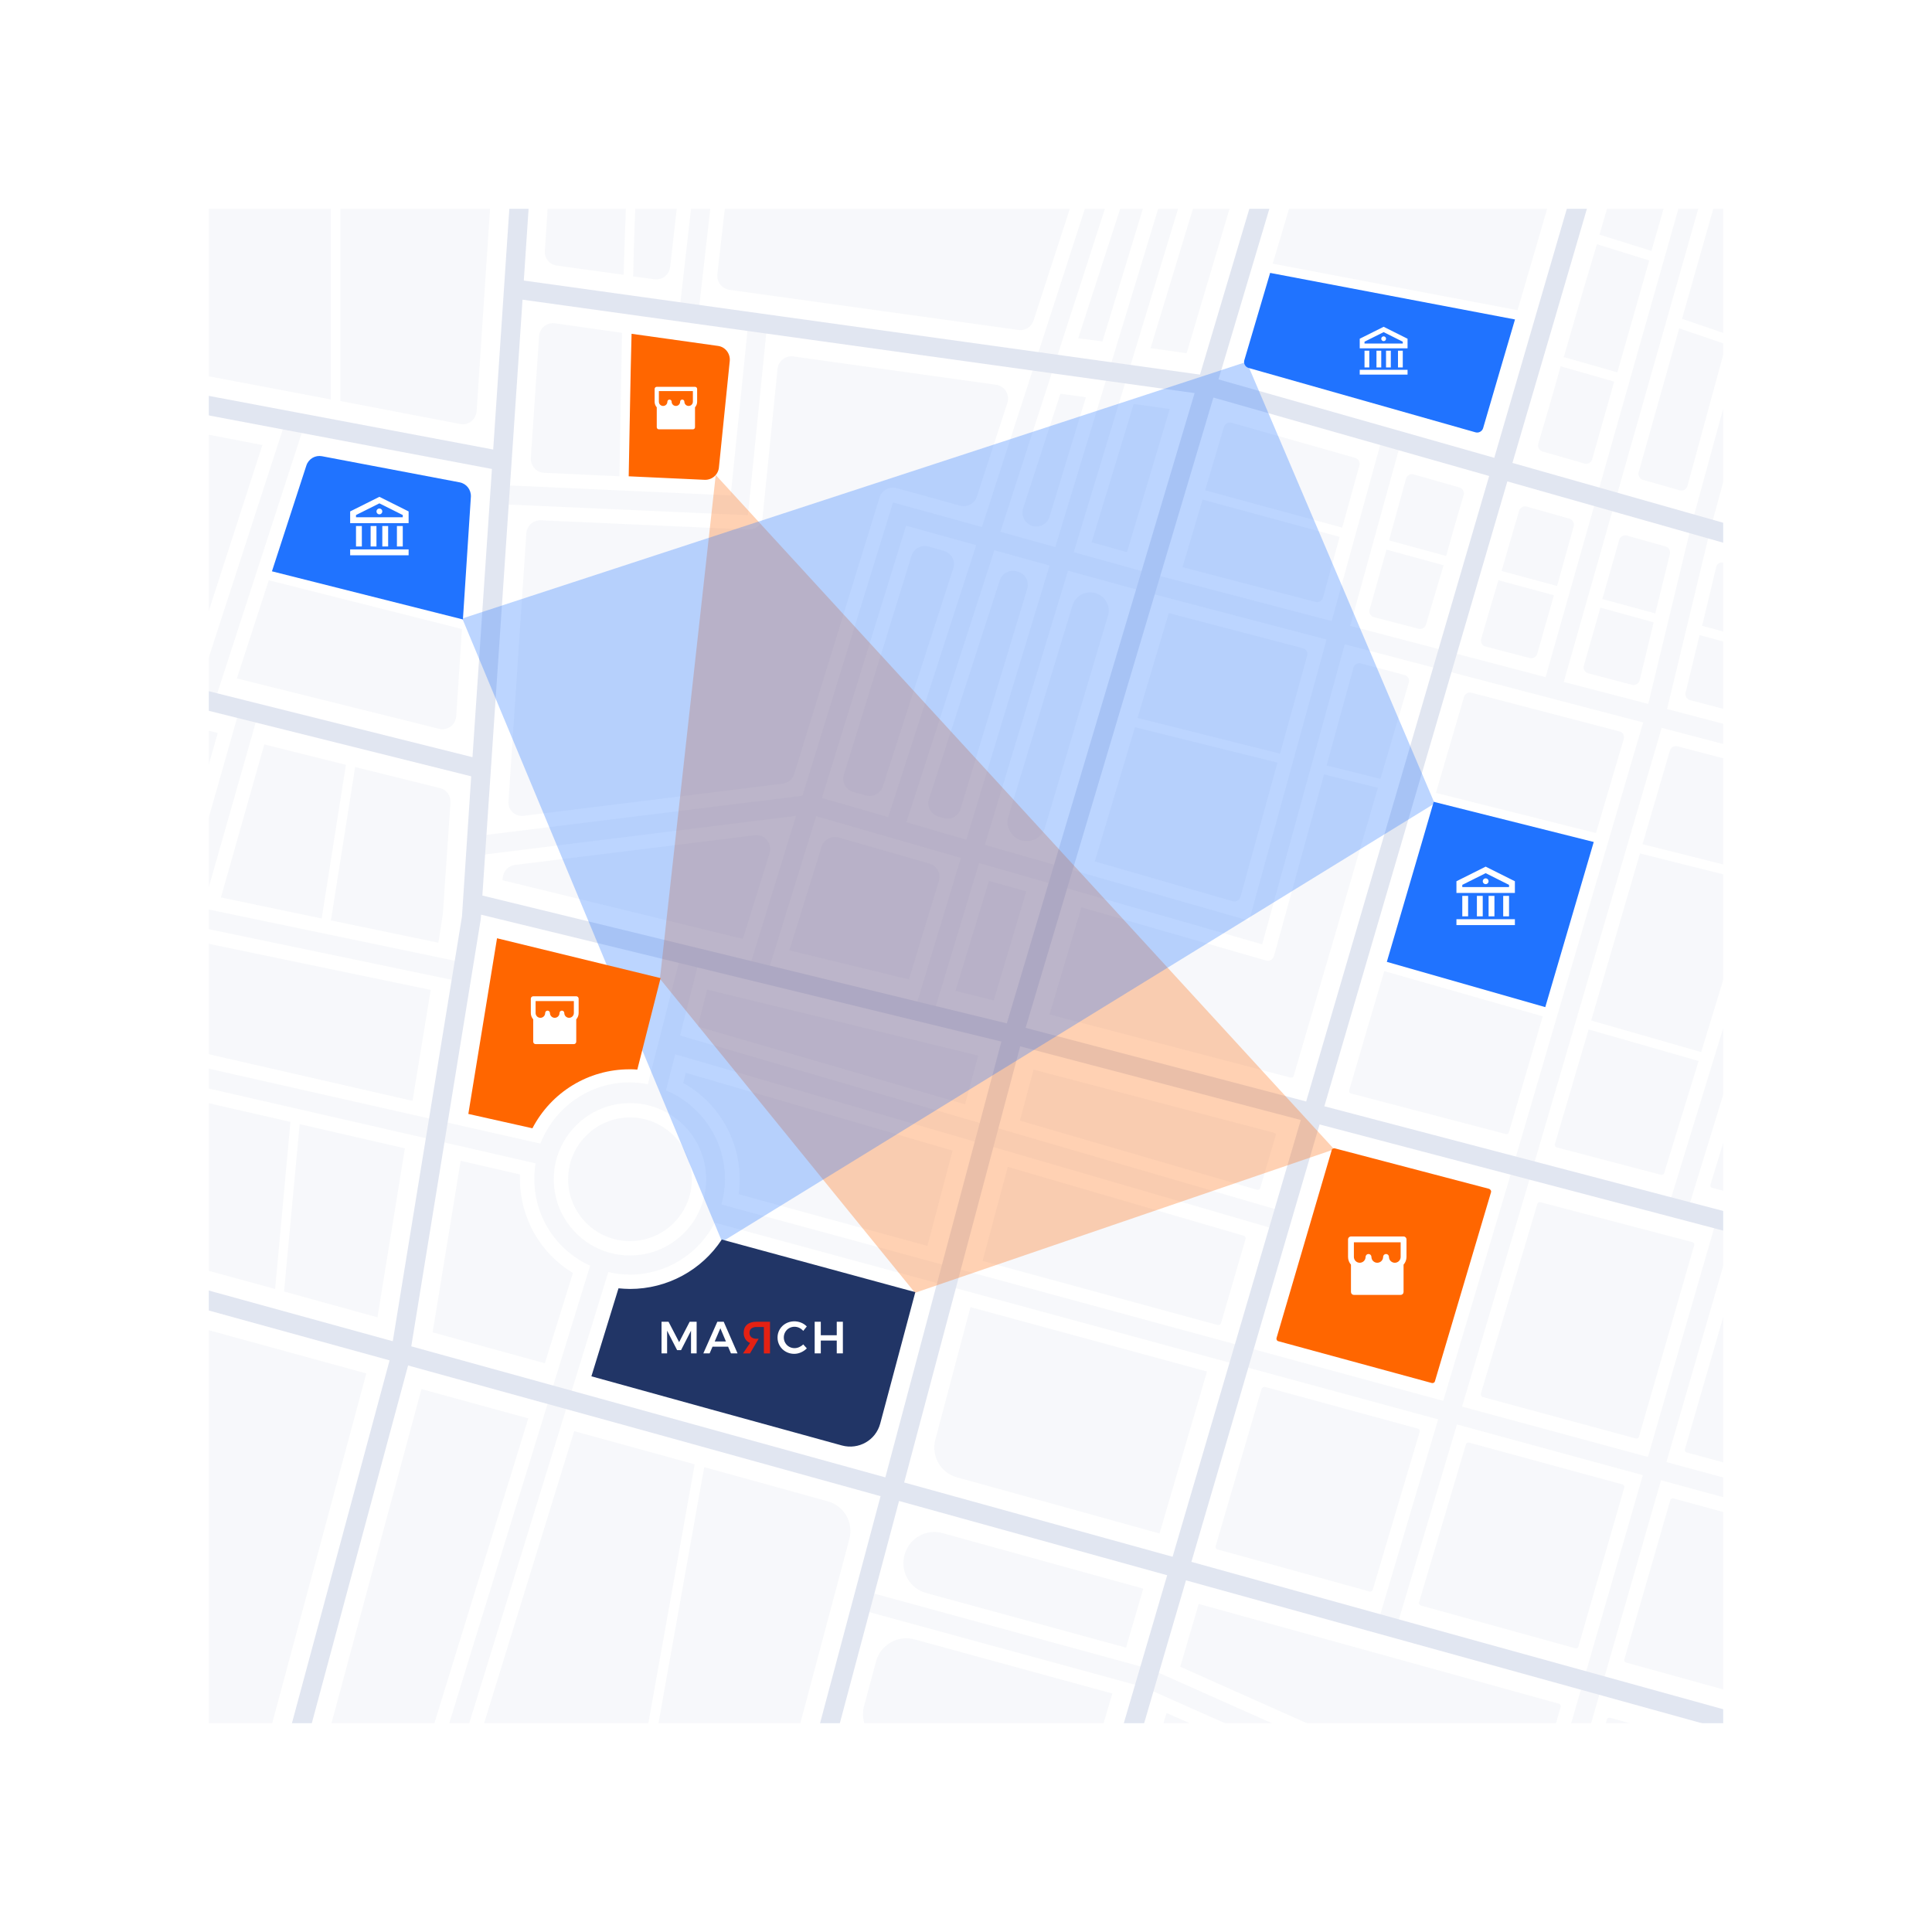 <svg width="606" height="606" viewBox="0 0 606 606" fill="none" xmlns="http://www.w3.org/2000/svg">
<g filter="url(#filter0_d)">
<g clip-path="url(#clip0)">
<rect x="53" y="51" width="500" height="500" fill="white"/>
<g opacity="0.4">
<path d="M528.8 379.5L571.8 239.4L605.9 248.4L607.4 242.6L522.9 220.4L536.5 163.9L569.4 43.3L569.8 41.9L564 40.3L530.6 162.4L517 218.8L490.5 211.9L544.7 21.2L538.9 19.6L484.8 210.4L423.5 194.3L439.9 134.9L434.1 133.3L417.7 192.8L360.9 177.9L336.8 171.2L379.9 29.3L374.2 27.6L331 169.6L313.8 164.8L358.5 26.6L352.8 24.8L308 163.3L280.1 155.6L251.7 247.6L147.5 260.5L148.2 266.5L249.7 253.9L234.4 303.6L240.1 305.4L256 254L301.4 267.1L286.5 316.3L292.2 318L307.1 268.7L395.9 294.2L421.8 200.1L515.4 224.6L474.7 363.5L452.7 437.4L226.3 375.8C227 373.2 227.4 370.5 227.4 367.7C227.4 355.6 220 344.7 208.9 340L211.8 328.7L402.2 384.2L403.9 378.4L213.3 322.8L219.9 296.8L214.1 295.3L203.2 338.1C201.3 337.7 199.4 337.5 197.5 337.5C185 337.5 174 345.2 169.5 356.7L43.8 328.3L22.9 395.6L28.6 397.4L47.9 335.4L168 362.9C167.7 364.5 167.6 366.2 167.6 367.8C167.6 379.6 174.4 390.1 185.1 395L129.9 574.3L135.6 576.1L190.8 397C193 397.5 195.3 397.8 197.6 397.8C208.8 397.8 219.1 391.5 224.2 381.5L451.1 443.2L431.7 508.6L437.5 510.3L457 444.8L515.3 460.7L484.4 567.7L484 569.1L489.8 570.8L521 462.3L598.5 483.4L600.1 477.6L522.7 456.6L544.7 380.6L538.9 378.9L516.9 455L458.6 439.2L480.5 365.4L521.2 226.3L565.8 238L522.9 377.9L528.8 379.5ZM308.9 263L335 177L359.3 183.7L416.1 198.6L391.8 286.8L308.9 263ZM284.3 255.9L311.9 170.6L329.2 175.4L303.1 261.4L284.3 255.9ZM306.2 169L278.6 254.3L257.8 248.3L284.2 162.9L306.2 169ZM197.6 391.8C184.4 391.8 173.7 381.1 173.7 367.9C173.7 354.7 184.4 344 197.6 344C210.8 344 221.5 354.7 221.5 367.9C221.5 381.1 210.8 391.8 197.6 391.8Z" fill="#EBEEF4"/>
<path d="M221.671 20.06L212.911 97.362L218.873 98.037L227.633 20.735L221.671 20.06Z" fill="#EBEEF4"/>
<path d="M240.801 98L234.901 97.4L229.201 153.4L156.101 150.1L155.801 156.1L234.601 159.6L240.801 98Z" fill="#EBEEF4"/>
<path d="M147.201 300.3L63.601 282.9L81.401 220.4L75.601 218.8L56.101 287.5L145.901 306.2L147.201 300.3Z" fill="#EBEEF4"/>
<path d="M90.197 128.07L60.973 218.148L66.68 220L95.904 129.921L90.197 128.07Z" fill="#EBEEF4"/>
<path d="M270 496.7L268.4 502.5L358.8 527.2L477.3 579.9L478.7 580.5L481.1 575.1L361 521.6L270 496.7Z" fill="#EBEEF4"/>
<path d="M604.4 400.8L605.9 395L415.4 345C435.1 277.7 455.9 206.7 472.8 149L601 185.4L602.6 179.6L474.4 143.2C494 76.5 507.9 28.8 508.1 27.8L502.2 26.5C501.7 28.4 487.9 75.7 468.7 141.6L382.2 117L412.1 16.7L406.3 15L376.4 115.5L164.3 86L168.2 27.4L162.2 27L154.7 139L63 121.7L8.8 86.1L5.5 91.1L60.7 127.4L154.3 145.1L148.2 235.5L17.9 202.9L16.4 208.7L147.8 241.5L144.9 285.5L123.2 418.7C38.4 395.3 -4.7 383.5 -5.5 383.5V386.9L-6 389.5C-3.5 390 49.4 404.6 122.2 424.7L77.6 590.4L83.4 592L128 426.3C172.7 438.6 224.4 452.9 276.2 467.3L247.1 576.5L252.9 578L282 468.8C310.4 476.7 338.8 484.5 366.1 492.1C353 536.8 344.3 566.4 344 567.7L349.8 569.4C353 558.5 361.1 531 372 493.7C477.1 522.8 563.7 546.8 565.9 547.4L567.5 541.6C496.3 521.9 431.7 504 373.7 487.9C385 449.3 399.1 401.2 413.9 350.7L604.4 400.8ZM467.1 147.3C450.2 205.1 429.4 276.3 409.7 343.5L321.7 320.4L380.6 122.7L467.1 147.3ZM374.7 121.3L315.8 319L151.3 278.9L163.9 92L374.7 121.3ZM129 420.3L150.8 286.3V286.2L150.9 284.9L314.1 324.7L277.7 461.4C219.1 445.2 169.5 431.5 129 420.3ZM367.8 486.3C337.9 478 309.9 470.3 283.6 463L320 326.2L408 349.3C393.1 400 379 448.2 367.8 486.3Z" fill="#B5C0DC"/>
<path d="M197.6 387.3C208.3 387.3 217 378.6 217 367.9C217 357.2 208.3 348.5 197.6 348.5C186.9 348.5 178.2 357.2 178.2 367.9C178.2 378.6 186.9 387.3 197.6 387.3Z" fill="#EBEEF4"/>
<path d="M164.2 253.9L245.5 243.8C247.2 243.6 248.6 242.4 249.1 240.8L275.9 154C276.6 151.8 278.9 150.5 281.2 151.1L301.1 156.6C303.3 157.2 305.7 156 306.4 153.8L316 124.3C316.8 121.7 315.1 119.1 312.5 118.7L248.8 109.8C246.4 109.5 244.2 111.2 243.9 113.6L239.2 160.2C239 162.5 237 164.2 234.7 164.1L169.6 161.2C167.3 161.1 165.3 162.9 165.1 165.2L159.5 249.2C159.2 252 161.5 254.2 164.2 253.9Z" fill="#EBEEF4"/>
<path d="M296.1 170.8L291.2 169.4C288.9 168.8 286.6 170.1 285.9 172.3L264.7 241C264 243.3 265.3 245.8 267.6 246.4L271.6 247.5C273.8 248.1 276.2 246.9 276.9 244.7L299 176.3C299.8 174 298.5 171.5 296.1 170.8Z" fill="#EBEEF4"/>
<path d="M323.9 163C326.2 163.6 328.5 162.3 329.2 160.1L340.6 122.6L332.6 121.5L320.9 157.5C320.2 159.8 321.5 162.3 323.9 163Z" fill="#EBEEF4"/>
<path d="M318.9 177.2C316.7 176.6 314.3 177.8 313.6 180L291.4 248.6C290.6 250.9 292 253.4 294.3 254.1L296 254.6C298.3 255.3 300.6 254 301.3 251.7L322.2 182.7C322.9 180.4 321.6 177.9 319.2 177.3L318.9 177.2Z" fill="#EBEEF4"/>
<path d="M429.6 189.2C429.3 190.3 429.9 191.3 431 191.6L444.9 195.2C445.9 195.5 447 194.9 447.3 193.9C449.1 187.6 451 181.4 452.8 175.3L434.9 170.4L429.6 189.2Z" fill="#EBEEF4"/>
<path d="M459.1 153.3C459.4 152.3 458.8 151.2 457.8 150.9L443.4 146.8C442.4 146.5 441.3 147.1 441 148.2L435.7 167.5L453.6 172.4C455.4 165.9 457.2 159.6 459.1 153.3Z" fill="#EBEEF4"/>
<path d="M366.9 126.3L355.6 124.7L342.4 168.1L353.5 171.2L366.9 126.3Z" fill="#EBEEF4"/>
<path d="M370.9 175.9L412.6 186.8C413.6 187.1 414.7 186.5 415 185.4L420.2 166.4L377.2 154.7L370.9 175.9Z" fill="#EBEEF4"/>
<path d="M426.4 144C426.7 143 426.1 141.9 425 141.6L386.3 130.6C385.3 130.3 384.2 130.9 383.9 131.9L378 151.8L421 163.5L426.4 144Z" fill="#EBEEF4"/>
<path d="M399.6 353.3L324.2 333.5L319.9 349.5L394.3 371.2C394.7 371.3 395.2 371.1 395.3 370.6L400.1 354.3C400.3 353.8 400.1 353.4 399.6 353.3Z" fill="#EBEEF4"/>
<path d="M300.2 461.4C320.4 467 341.5 472.8 363.7 479L378.6 428.2L304.4 408L293.4 449.5C292 454.7 295 460 300.2 461.4Z" fill="#EBEEF4"/>
<path d="M465.1 436.2L513.1 449.2C513.5 449.3 514 449.1 514.1 448.6L531.4 388.6C531.5 388.2 531.3 387.7 530.8 387.6L483.2 375.1C482.8 375 482.3 375.2 482.2 375.7L464.5 435.1C464.4 435.6 464.7 436.1 465.1 436.2Z" fill="#EBEEF4"/>
<path d="M241.4 265.6C242.3 262.6 239.9 259.6 236.7 260L161.5 269.3C159.4 269.6 157.9 271.2 157.7 273.3L157.6 274.1L233 292.5L241.4 265.6Z" fill="#EBEEF4"/>
<path d="M179.7 397.3C169.5 391.1 163.1 380.1 163.1 367.8C163.1 367.3 163.1 366.9 163.1 366.4L144.5 362.1L135.7 415.9C146.8 419 158.5 422.2 170.9 425.6L179.7 397.3Z" fill="#EBEEF4"/>
<path d="M82.9 231.5L69.3 279.5L100.9 286.1L108.5 237.9L82.9 231.5Z" fill="#EBEEF4"/>
<path d="M137.5 293.7L138.9 284.8L141.3 249.7C141.4 247.6 140.1 245.7 138 245.2L111.4 238.6L103.8 286.7L137.5 293.7Z" fill="#EBEEF4"/>
<path d="M135.1 308.5L59.5 292.8V327.3L129.4 343.3L135.1 308.5Z" fill="#EBEEF4"/>
<path d="M59.5 225.7V258.9L68.3 227.9L59.5 225.7Z" fill="#EBEEF4"/>
<path d="M509.3 229.8C509.6 228.7 509 227.6 507.9 227.4L461.6 215.3C460.6 215 459.5 215.6 459.2 216.6C456.3 226.5 453.4 236.5 450.4 246.7L500.6 259.3L509.3 229.8Z" fill="#EBEEF4"/>
<path d="M423.2 340C423.1 340.4 423.3 340.9 423.8 341L472.3 353.7C472.7 353.8 473.2 353.6 473.3 353.1L483.9 316.8L434.2 302.6C430.5 315.1 426.8 327.6 423.2 340Z" fill="#EBEEF4"/>
<path d="M547.5 239.2C547.5 238.3 546.9 237.5 546 237.3L526.2 232.1C525.2 231.8 524.1 232.4 523.8 233.4L515.2 262.8L547.5 270.9V239.2Z" fill="#EBEEF4"/>
<path d="M547.5 282.2V274L514.4 265.7L499.1 318.1L533.6 328L547.4 282.8C547.5 282.6 547.5 282.4 547.5 282.2Z" fill="#EBEEF4"/>
<path d="M487.7 356.9C487.6 357.3 487.8 357.8 488.3 357.9L521 366.5C521.4 366.6 521.9 366.4 522 365.9L532.8 330.8L498.3 320.9L487.7 356.9Z" fill="#EBEEF4"/>
<path d="M283.7 485.8C282.3 491 285.4 496.3 290.6 497.7L353.2 514.8L358.6 496.3C338.1 490.6 317 484.8 295.7 478.9C290.5 477.4 285.1 480.5 283.7 485.8Z" fill="#EBEEF4"/>
<path d="M410 203.7C410.3 202.6 409.7 201.6 408.6 201.3L366.6 190.3L356.8 223.2L401.5 234.4L410 203.7Z" fill="#EBEEF4"/>
<path d="M343.4 268.2L386.7 280.7C387.7 281 388.8 280.4 389.1 279.3L400.7 237.2L356 226.1L343.4 268.2Z" fill="#EBEEF4"/>
<path d="M383 413L390.7 386.6C390.8 386.2 390.6 385.7 390.1 385.6L316.1 364L308.2 393.5L381.9 413.6C382.4 413.7 382.9 413.4 383 413Z" fill="#EBEEF4"/>
<path d="M343.5 184C340.4 183.2 337.3 184.9 336.4 187.9L316.3 254.1C315.3 257.3 317.2 260.7 320.4 261.6C323.6 262.5 326.9 260.7 327.8 257.5L347.5 191.2C348.5 188.2 346.7 184.9 343.5 184Z" fill="#EBEEF4"/>
<path d="M311.7 311.8L321.9 277.6L310.2 274.3L299.7 308.8L311.7 311.8Z" fill="#EBEEF4"/>
<path d="M218.9 320L302.7 344.4L306.8 329.1L221.8 308.4L218.9 320Z" fill="#EBEEF4"/>
<path d="M441.9 212.1C442.2 211 441.6 210 440.5 209.7L426.9 206.1C425.9 205.8 424.8 206.4 424.5 207.5L416.1 238.1L433 242.3C436 232.1 439 222 441.9 212.1Z" fill="#EBEEF4"/>
<path d="M399.6 297.9C399.3 298.9 398.2 299.6 397.2 299.3L339.2 282.6L329.2 316.2L404.8 336C405.2 336.1 405.7 335.9 405.8 335.4C414.6 305.5 423.5 274.9 432.2 245.1L415.3 240.9L399.6 297.9Z" fill="#EBEEF4"/>
<path d="M290.9 388.8L298.8 358.9L215.1 334.5L214.3 337.7C225.1 343.7 232 355.2 232 367.8C232 369.4 231.9 371 231.7 372.6L290.9 388.8Z" fill="#EBEEF4"/>
<path d="M489 532.4C457.5 523.7 418.4 512.8 376 501.1L370.2 520.8L425.6 545.5C425.7 545.5 425.8 545.6 425.9 545.6H485.4C485.8 545.6 486.1 545.4 486.2 545L489.5 533.5C489.7 533 489.4 532.5 489 532.4Z" fill="#EBEEF4"/>
<path d="M508.9 463.6L460.8 450.5C460.4 450.4 459.9 450.6 459.8 451.1L445.1 500.6C445 501 445.2 501.5 445.7 501.6L494.1 515C494.5 515.1 495 514.9 495.1 514.4L509.5 464.5C509.6 464.2 509.3 463.7 508.9 463.6Z" fill="#EBEEF4"/>
<path d="M546.9 474L524.9 468C524.5 467.9 524 468.1 523.9 468.6L509.5 518.5C509.4 518.9 509.6 519.4 510.1 519.5L546.6 529.6C547.1 529.7 547.6 529.4 547.6 528.8V474.7C547.5 474.4 547.3 474.1 546.9 474Z" fill="#EBEEF4"/>
<path d="M91.1 349.9L59.6 342.7V395C67.7 397.2 76.6 399.7 86.3 402.3L91.1 349.9Z" fill="#EBEEF4"/>
<path d="M118.4 411.2L127 358.2L94 350.6L89.1 403.1C98.2 405.6 108 408.3 118.4 411.2Z" fill="#EBEEF4"/>
<path d="M132.2 433.7L102.1 545.5H134.1L165.7 442.9L132.2 433.7Z" fill="#EBEEF4"/>
<path d="M274.8 519.1L271 533.2C269.4 539.4 274 545.5 280.4 545.5H344.1L348.9 529.2L286.8 512.2C281.6 510.8 276.2 513.9 274.8 519.1Z" fill="#EBEEF4"/>
<path d="M180.1 446.9L149.7 545.5H202.1C207.7 514.4 214.5 476.2 217.9 457.3C205.2 453.8 192.5 450.3 180.1 446.9Z" fill="#EBEEF4"/>
<path d="M259.6 468.9C246.6 465.3 233.7 461.7 220.9 458.2C220.5 460.4 220.1 462.7 219.6 465.3C217.6 476.8 214.8 492.1 212.1 507.4C209.7 521 207.2 534.6 205.3 545.5H241.7C246.1 545.5 250 542.5 251.1 538.3L266.4 480.8C267.8 475.6 264.8 470.3 259.6 468.9Z" fill="#EBEEF4"/>
<path d="M385.3 543.9L365.9 535.3L362.9 545.5H385C385.9 545.5 386.2 544.3 385.3 543.9Z" fill="#EBEEF4"/>
<path d="M546.9 391.9C546.5 391.8 546 392 545.9 392.5L528.5 452.6C528.4 453 528.6 453.5 529.1 453.6L546.5 458.3C547 458.4 547.5 458 547.5 457.5V392.7C547.5 392.3 547.3 392 546.9 391.9Z" fill="#EBEEF4"/>
<path d="M530.6 543.9L505 536.8C504.6 536.7 504.1 536.9 504 537.4L502 544.5C501.8 545 502.2 545.6 502.8 545.6H530.4C531.3 545.5 531.5 544.2 530.6 543.9Z" fill="#EBEEF4"/>
<path d="M103.8 123.3V57.5H59.5V112.2L65.3 116L103.8 123.3Z" fill="#EBEEF4"/>
<path d="M144.4 131C146.9 131.5 149.3 129.6 149.5 127L153.8 62.1C154 59.6 152 57.5 149.5 57.5H106.8V123.8L144.4 131Z" fill="#EBEEF4"/>
<path d="M59.5 413.6V545.5H83.5L114.9 428.8C94.5 423.2 75.9 418.1 59.5 413.6Z" fill="#EBEEF4"/>
<path d="M514 146.1C513.7 147.1 514.3 148.2 515.3 148.5L526.9 151.8C527.9 152.1 529 151.5 529.3 150.4L541.4 106L526.7 101L514 146.1Z" fill="#EBEEF4"/>
<path d="M547.5 83.9C547.5 83.7 547.6 83.6 547.6 83.4V59.5C547.6 58.4 546.7 57.5 545.6 57.5H540.6C539.7 57.5 539 58.1 538.7 58.9L527.6 98L542.2 103L547.5 83.9Z" fill="#EBEEF4"/>
<path d="M545.9 338.9L536.5 369.6C536.4 370 536.6 370.5 537.1 370.6L546.5 373.1C547 373.2 547.5 372.8 547.5 372.3V339.1C547.5 338.2 546.2 338 545.9 338.9Z" fill="#EBEEF4"/>
<path d="M205.3 85.6C207.7 85.9 209.9 84.2 210.2 81.8L212.4 62.3C212.7 59.7 210.7 57.5 208.1 57.5H199.5C199.2 65 198.8 74.4 198.6 84.7L205.3 85.6Z" fill="#EBEEF4"/>
<path d="M176.2 57.5C173.9 57.5 172 59.3 171.9 61.5L170.9 76.7C170.7 79 172.4 81 174.6 81.3L195.6 84.2C195.9 74.4 196.2 65.1 196.6 57.5H176.2Z" fill="#EBEEF4"/>
<path d="M82.3 137.6L59.5 133.2V207.1L59.8 207.2L82.3 137.6Z" fill="#EBEEF4"/>
<path d="M486.3 60C486.7 58.7 485.7 57.5 484.4 57.5H407.6C406.7 57.5 406 58.1 405.7 58.9L399.2 80.7L476 95.3C479.9 81.9 483.4 70.1 486.3 60Z" fill="#EBEEF4"/>
<path d="M493.6 163.1C493.9 162.1 493.3 161 492.3 160.7L478.9 156.9C477.9 156.6 476.8 157.2 476.5 158.2C474.7 164.4 472.8 170.7 471 177.1L488.4 181.8L493.6 163.1Z" fill="#EBEEF4"/>
<path d="M464.6 198.4C464.3 199.5 464.9 200.6 466 200.8L479.8 204.4C480.8 204.7 481.9 204.1 482.2 203L487.4 184.7L470 180C468.2 186 466.4 192.2 464.6 198.4Z" fill="#EBEEF4"/>
<path d="M545 157C546.2 157.4 547.5 156.4 547.5 155.1C547.5 152.8 544.3 152.4 543.7 154.6C543.4 155.7 544 156.7 545 157Z" fill="#EBEEF4"/>
<path d="M496.8 206.8C496.5 207.9 497.1 208.9 498.2 209.2L511.9 212.8C513 213.1 514 212.4 514.3 211.4L518.7 193.2L502 188.6L496.8 206.8Z" fill="#EBEEF4"/>
<path d="M523.8 171.7C524 170.7 523.4 169.6 522.4 169.4L510.3 166C509.3 165.7 508.2 166.3 507.9 167.3L502.6 185.9L519.2 190.4L523.8 171.7Z" fill="#EBEEF4"/>
<path d="M386.7 60C387.1 58.7 386.1 57.5 384.8 57.5H376L360.9 107.2L372.2 108.8L386.7 60Z" fill="#EBEEF4"/>
<path d="M490.5 110L507.3 114.8L517.3 79.7L500.9 74.6C497.8 84.9 494.3 96.8 490.5 110Z" fill="#EBEEF4"/>
<path d="M522.8 60C523.2 58.8 522.2 57.5 520.9 57.5H507.3C506.4 57.5 505.7 58.1 505.4 58.9C504.3 62.8 503 67 501.7 71.6L518 76.7L522.8 60Z" fill="#EBEEF4"/>
<path d="M482.5 137.2C482.2 138.2 482.8 139.3 483.8 139.6L497 143.4C498 143.7 499.1 143.1 499.4 142.1L506.3 117.7L489.5 112.9C487.4 120.6 485 128.7 482.5 137.2Z" fill="#EBEEF4"/>
<path d="M360.3 57.5H353.3L338.2 104.1L345.8 105.1L360.3 57.5Z" fill="#EBEEF4"/>
<path d="M170.7 146.3L194.3 147.4C194.5 135.9 194.8 119.3 195.1 102.4L174 99.4C171.5 99.1 169.3 100.9 169.1 103.4L166.5 141.6C166.4 144.1 168.2 146.2 170.7 146.3Z" fill="#EBEEF4"/>
<path d="M137.7 226.6C140.3 227.3 142.9 225.4 143.1 222.7L144.9 195.3L84.3 180L74.3 210.8L137.7 226.6Z" fill="#EBEEF4"/>
<path d="M228.7 88.9L319.5 101.5C321.6 101.8 323.6 100.5 324.2 98.5L337.5 57.5H231.9C229.7 57.5 227.9 59.2 227.6 61.3L225 84.1C224.8 86.4 226.4 88.5 228.7 88.9Z" fill="#EBEEF4"/>
<path d="M530.1 217.6L545 221.5C546.2 221.8 547.5 220.9 547.5 219.6V201.1L533.1 197.2L528.7 215.3C528.5 216.3 529.1 217.4 530.1 217.6Z" fill="#EBEEF4"/>
<path d="M547.5 177.9C547.5 177 546.9 176.3 546.1 176L540.7 174.5C539.6 174.2 538.5 174.8 538.3 175.9L533.9 194.3L547.6 198V177.9H547.5Z" fill="#EBEEF4"/>
<path d="M395.7 433.7L381.3 483C381.2 483.4 381.4 483.9 381.9 484L429.6 497.2C430 497.3 430.5 497.1 430.6 496.6L445.3 447.1C445.4 446.7 445.2 446.2 444.7 446.1L396.7 433C396.3 433 395.8 433.3 395.7 433.7Z" fill="#EBEEF4"/>
<path d="M257.7 263.6L247.6 296.1L285.1 305.2L294.5 274.3C295.2 272 293.9 269.6 291.6 268.9L263.1 260.7C260.8 260.1 258.4 261.3 257.7 263.6Z" fill="#EBEEF4"/>
</g>
<path opacity="0.3" d="M418.5 358.5L224.5 147L207 305L287 403.5L418.5 358.5Z" fill="#FF6600"/>
<path opacity="0.3" d="M391 111.5L145 192L226.5 387.5L450 250L391 111.5Z" fill="#2073FF"/>
<path d="M167 351.9C172.9 340.6 184.5 333.4 197.5 333.4C198.3 333.4 199.1 333.4 199.9 333.5L207.2 304.8L155.9 292.3L146.9 347.4L167 351.9Z" fill="#FF6600"/>
<path d="M467.1 370.9L418.7 358.2C418.3 358.1 417.8 358.3 417.7 358.8L400.4 417.7C400.3 418.1 400.5 418.6 401 418.7L449.1 431.8C449.5 431.9 450 431.7 450.1 431.2L467.7 371.9C467.8 371.5 467.5 371.1 467.1 370.9Z" fill="#FF6600"/>
<path d="M276.1 444.5L287.1 403.3L226.4 386.8C220.1 396.4 209.3 402.3 197.6 402.3C196.4 402.3 195.2 402.2 194 402.1L185.5 429.7C209.4 436.3 235.6 443.6 264.1 451.4C269.3 452.8 274.7 449.8 276.1 444.5Z" fill="#213566"/>
<path d="M499.9 262.1L449.7 249.5C444.9 266.1 439.9 282.9 435 299.7L484.7 313.9L499.9 262.1Z" fill="#2073FF"/>
<path d="M391.6 113.4L462.8 133.6C463.8 133.9 464.9 133.3 465.2 132.3C468.7 120.2 472.1 108.8 475.2 98.2L398.4 83.6L390.3 111C390 112 390.6 113.1 391.6 113.4Z" fill="#2073FF"/>
<path d="M221 148.5C223.3 148.6 225.3 146.9 225.5 144.6L228.9 111.2C229.1 108.9 227.5 106.8 225.2 106.5L198.1 102.7C197.7 117.7 197.5 133.3 197.2 147.4L221 148.5Z" fill="#FF6600"/>
<path d="M147.7 153.8C147.8 151.6 146.3 149.7 144.2 149.3L101 141.1C98.9 140.7 96.8 141.9 96.1 144L85.3 177.2L145.2 192.3L147.7 153.8Z" fill="#2073FF"/>
<g clip-path="url(#clip1)">
<path d="M207.5 412.581H209.693L213.02 418.984L216.32 412.587H218.51V422.511H216.746V415.386L213.62 421.49H212.387L209.249 415.389V422.514H207.5V412.581Z" fill="white"/>
<path d="M229.277 422.511L228.377 420.412H223.487L222.587 422.511H220.607L225.005 412.581H227L231.341 422.511H229.277ZM224.177 418.779H227.702L225.953 414.623L224.177 418.779Z" fill="white"/>
<path d="M250.7 414.496C250.203 414.256 249.654 414.139 249.101 414.156C248.548 414.174 248.007 414.324 247.526 414.594C247.016 414.881 246.595 415.301 246.308 415.808C246.009 416.323 245.853 416.906 245.855 417.5C245.849 418.094 246.003 418.679 246.299 419.195C246.587 419.703 247.008 420.124 247.517 420.415C248.035 420.714 248.625 420.869 249.224 420.864C249.721 420.86 250.211 420.754 250.664 420.552C251.142 420.346 251.577 420.053 251.945 419.688L253.076 420.935C252.55 421.465 251.927 421.891 251.24 422.191C250.574 422.491 249.851 422.648 249.119 422.651C248.19 422.66 247.275 422.426 246.467 421.971C245.68 421.532 245.026 420.893 244.574 420.118C244.114 419.332 243.876 418.438 243.887 417.53C243.877 416.622 244.12 415.729 244.589 414.95C245.049 414.181 245.709 413.548 246.5 413.118C247.231 412.725 248.042 412.499 248.872 412.458C249.703 412.416 250.533 412.56 251.3 412.878C251.965 413.148 252.566 413.552 253.064 414.065L251.945 415.455C251.603 415.052 251.179 414.725 250.7 414.496Z" fill="white"/>
<path d="M255.536 412.581H257.456V416.823H262.46V412.581H264.38V422.511H262.46V418.482H257.456V422.511H255.536V412.581Z" fill="white"/>
<path d="M237.341 412.581C236.041 412.581 235.041 412.877 234.341 413.471C233.641 414.065 233.284 414.913 233.27 416.015C233.25 416.712 233.426 417.399 233.78 418.002C234.13 418.559 234.65 418.991 235.265 419.237L233.054 422.517H235.247L237.962 417.918H237.341C236.748 417.958 236.159 417.793 235.676 417.449C235.479 417.277 235.324 417.061 235.224 416.82C235.124 416.578 235.082 416.317 235.1 416.057C235.081 415.801 235.123 415.545 235.223 415.308C235.322 415.072 235.477 414.861 235.673 414.694C236.16 414.358 236.749 414.195 237.341 414.234H239.6V422.517H241.523V412.581H237.323H237.341Z" fill="#E42113"/>
</g>
<path d="M109.833 170.333H128.167V172.167H109.833V170.333ZM111.667 163H113.5V169.417H111.667V163ZM116.25 163H118.083V169.417H116.25V163ZM119.917 163H121.75V169.417H119.917V163ZM124.5 163H126.333V169.417H124.5V163ZM109.833 158.417L119 153.833L128.167 158.417V162.083H109.833V158.417ZM111.667 159.55V160.25H126.333V159.55L119 155.883L111.667 159.55ZM119 159.333C118.757 159.333 118.524 159.237 118.352 159.065C118.18 158.893 118.083 158.66 118.083 158.417C118.083 158.174 118.18 157.941 118.352 157.769C118.524 157.597 118.757 157.5 119 157.5C119.243 157.5 119.476 157.597 119.648 157.769C119.82 157.941 119.917 158.174 119.917 158.417C119.917 158.66 119.82 158.893 119.648 159.065C119.476 159.237 119.243 159.333 119 159.333Z" fill="white"/>
<path d="M426.5 114H441.5V115.5H426.5V114ZM428 108H429.5V113.25H428V108ZM431.75 108H433.25V113.25H431.75V108ZM434.75 108H436.25V113.25H434.75V108ZM438.5 108H440V113.25H438.5V108ZM426.5 104.25L434 100.5L441.5 104.25V107.25H426.5V104.25ZM428 105.177V105.75H440V105.177L434 102.177L428 105.177ZM434 105C433.801 105 433.61 104.921 433.47 104.78C433.329 104.64 433.25 104.449 433.25 104.25C433.25 104.051 433.329 103.86 433.47 103.72C433.61 103.579 433.801 103.5 434 103.5C434.199 103.5 434.39 103.579 434.53 103.72C434.671 103.86 434.75 104.051 434.75 104.25C434.75 104.449 434.671 104.64 434.53 104.78C434.39 104.921 434.199 105 434 105Z" fill="white"/>
<path d="M456.833 286.333H475.167V288.167H456.833V286.333ZM458.667 279H460.5V285.417H458.667V279ZM463.25 279H465.083V285.417H463.25V279ZM466.917 279H468.75V285.417H466.917V279ZM471.5 279H473.333V285.417H471.5V279ZM456.833 274.417L466 269.833L475.167 274.417V278.083H456.833V274.417ZM458.667 275.55V276.25H473.333V275.55L466 271.883L458.667 275.55ZM466 275.333C465.757 275.333 465.524 275.237 465.352 275.065C465.18 274.893 465.083 274.66 465.083 274.417C465.083 274.174 465.18 273.941 465.352 273.769C465.524 273.597 465.757 273.5 466 273.5C466.243 273.5 466.476 273.597 466.648 273.769C466.82 273.941 466.917 274.174 466.917 274.417C466.917 274.66 466.82 274.893 466.648 275.065C466.476 275.237 466.243 275.333 466 275.333Z" fill="white"/>
<path d="M180.75 317.734V324.75C180.75 324.949 180.671 325.14 180.53 325.28C180.39 325.421 180.199 325.5 180 325.5H168C167.801 325.5 167.61 325.421 167.47 325.28C167.329 325.14 167.25 324.949 167.25 324.75V317.734C166.766 317.187 166.499 316.481 166.5 315.75V311.25C166.5 311.051 166.579 310.86 166.72 310.72C166.86 310.579 167.051 310.5 167.25 310.5H180.75C180.949 310.5 181.14 310.579 181.28 310.72C181.421 310.86 181.5 311.051 181.5 311.25V315.75C181.5 316.51 181.217 317.205 180.75 317.734ZM175.5 315.75C175.5 315.551 175.579 315.36 175.72 315.22C175.86 315.079 176.051 315 176.25 315C176.449 315 176.64 315.079 176.78 315.22C176.921 315.36 177 315.551 177 315.75C177 316.148 177.158 316.529 177.439 316.811C177.721 317.092 178.102 317.25 178.5 317.25C178.898 317.25 179.279 317.092 179.561 316.811C179.842 316.529 180 316.148 180 315.75V312H168V315.75C168 316.148 168.158 316.529 168.439 316.811C168.721 317.092 169.102 317.25 169.5 317.25C169.898 317.25 170.279 317.092 170.561 316.811C170.842 316.529 171 316.148 171 315.75C171 315.551 171.079 315.36 171.22 315.22C171.36 315.079 171.551 315 171.75 315C171.949 315 172.14 315.079 172.28 315.22C172.421 315.36 172.5 315.551 172.5 315.75C172.5 316.148 172.658 316.529 172.939 316.811C173.221 317.092 173.602 317.25 174 317.25C174.398 317.25 174.779 317.092 175.061 316.811C175.342 316.529 175.5 316.148 175.5 315.75Z" fill="white"/>
<path d="M218 125.764V132C218 132.177 217.93 132.347 217.805 132.472C217.68 132.597 217.51 132.667 217.333 132.667H206.667C206.49 132.667 206.32 132.597 206.195 132.472C206.07 132.347 206 132.177 206 132V125.764C205.57 125.277 205.333 124.65 205.333 124V120C205.333 119.823 205.404 119.654 205.529 119.529C205.654 119.404 205.823 119.333 206 119.333H218C218.177 119.333 218.347 119.404 218.472 119.529C218.597 119.654 218.667 119.823 218.667 120V124C218.667 124.676 218.415 125.293 218 125.764ZM213.333 124C213.333 123.823 213.404 123.654 213.529 123.529C213.654 123.404 213.823 123.333 214 123.333C214.177 123.333 214.347 123.404 214.472 123.529C214.597 123.654 214.667 123.823 214.667 124C214.667 124.354 214.807 124.693 215.057 124.943C215.307 125.193 215.647 125.333 216 125.333C216.354 125.333 216.693 125.193 216.943 124.943C217.193 124.693 217.333 124.354 217.333 124V120.667H206.667V124C206.667 124.354 206.807 124.693 207.057 124.943C207.307 125.193 207.647 125.333 208 125.333C208.354 125.333 208.693 125.193 208.943 124.943C209.193 124.693 209.333 124.354 209.333 124C209.333 123.823 209.404 123.654 209.529 123.529C209.654 123.404 209.823 123.333 210 123.333C210.177 123.333 210.347 123.404 210.472 123.529C210.597 123.654 210.667 123.823 210.667 124C210.667 124.354 210.807 124.693 211.057 124.943C211.307 125.193 211.647 125.333 212 125.333C212.354 125.333 212.693 125.193 212.943 124.943C213.193 124.693 213.333 124.354 213.333 124Z" fill="white"/>
<path d="M440.25 394.676V403.25C440.25 403.493 440.154 403.726 439.982 403.898C439.81 404.07 439.577 404.167 439.333 404.167H424.667C424.424 404.167 424.191 404.07 424.019 403.898C423.847 403.726 423.75 403.493 423.75 403.25V394.676C423.158 394.006 422.832 393.144 422.834 392.25V386.75C422.834 386.507 422.93 386.274 423.102 386.102C423.274 385.93 423.507 385.833 423.75 385.833H440.25C440.493 385.833 440.726 385.93 440.898 386.102C441.07 386.274 441.167 386.507 441.167 386.75V392.25C441.167 393.18 440.82 394.028 440.25 394.676ZM433.834 392.25C433.834 392.007 433.93 391.774 434.102 391.602C434.274 391.43 434.507 391.333 434.75 391.333C434.993 391.333 435.226 391.43 435.398 391.602C435.57 391.774 435.667 392.007 435.667 392.25C435.667 392.736 435.86 393.203 436.204 393.547C436.548 393.89 437.014 394.083 437.5 394.083C437.986 394.083 438.453 393.89 438.797 393.547C439.14 393.203 439.333 392.736 439.333 392.25V387.667H424.667V392.25C424.667 392.736 424.86 393.203 425.204 393.547C425.548 393.89 426.014 394.083 426.5 394.083C426.986 394.083 427.453 393.89 427.797 393.547C428.14 393.203 428.334 392.736 428.334 392.25C428.334 392.007 428.43 391.774 428.602 391.602C428.774 391.43 429.007 391.333 429.25 391.333C429.493 391.333 429.726 391.43 429.898 391.602C430.07 391.774 430.167 392.007 430.167 392.25C430.167 392.736 430.36 393.203 430.704 393.547C431.048 393.89 431.514 394.083 432 394.083C432.486 394.083 432.953 393.89 433.297 393.547C433.64 393.203 433.834 392.736 433.834 392.25Z" fill="white"/>
</g>
<rect x="53" y="51" width="500" height="500" stroke="white" stroke-width="25"/>
</g>
<defs>
<filter id="filter0_d" x="0.5" y="0.5" width="605" height="605" filterUnits="userSpaceOnUse" color-interpolation-filters="sRGB">
<feFlood flood-opacity="0" result="BackgroundImageFix"/>
<feColorMatrix in="SourceAlpha" type="matrix" values="0 0 0 0 0 0 0 0 0 0 0 0 0 0 0 0 0 0 127 0"/>
<feOffset dy="2"/>
<feGaussianBlur stdDeviation="20"/>
<feColorMatrix type="matrix" values="0 0 0 0 0 0 0 0 0 0 0 0 0 0 0 0 0 0 0.08 0"/>
<feBlend mode="normal" in2="BackgroundImageFix" result="effect1_dropShadow"/>
<feBlend mode="normal" in="SourceGraphic" in2="effect1_dropShadow" result="shape"/>
</filter>
<clipPath id="clip0">
<rect x="53" y="51" width="500" height="500" fill="white"/>
</clipPath>
<clipPath id="clip1">
<rect width="57" height="10.094" fill="white" transform="translate(207.5 412.453)"/>
</clipPath>
</defs>
</svg>
